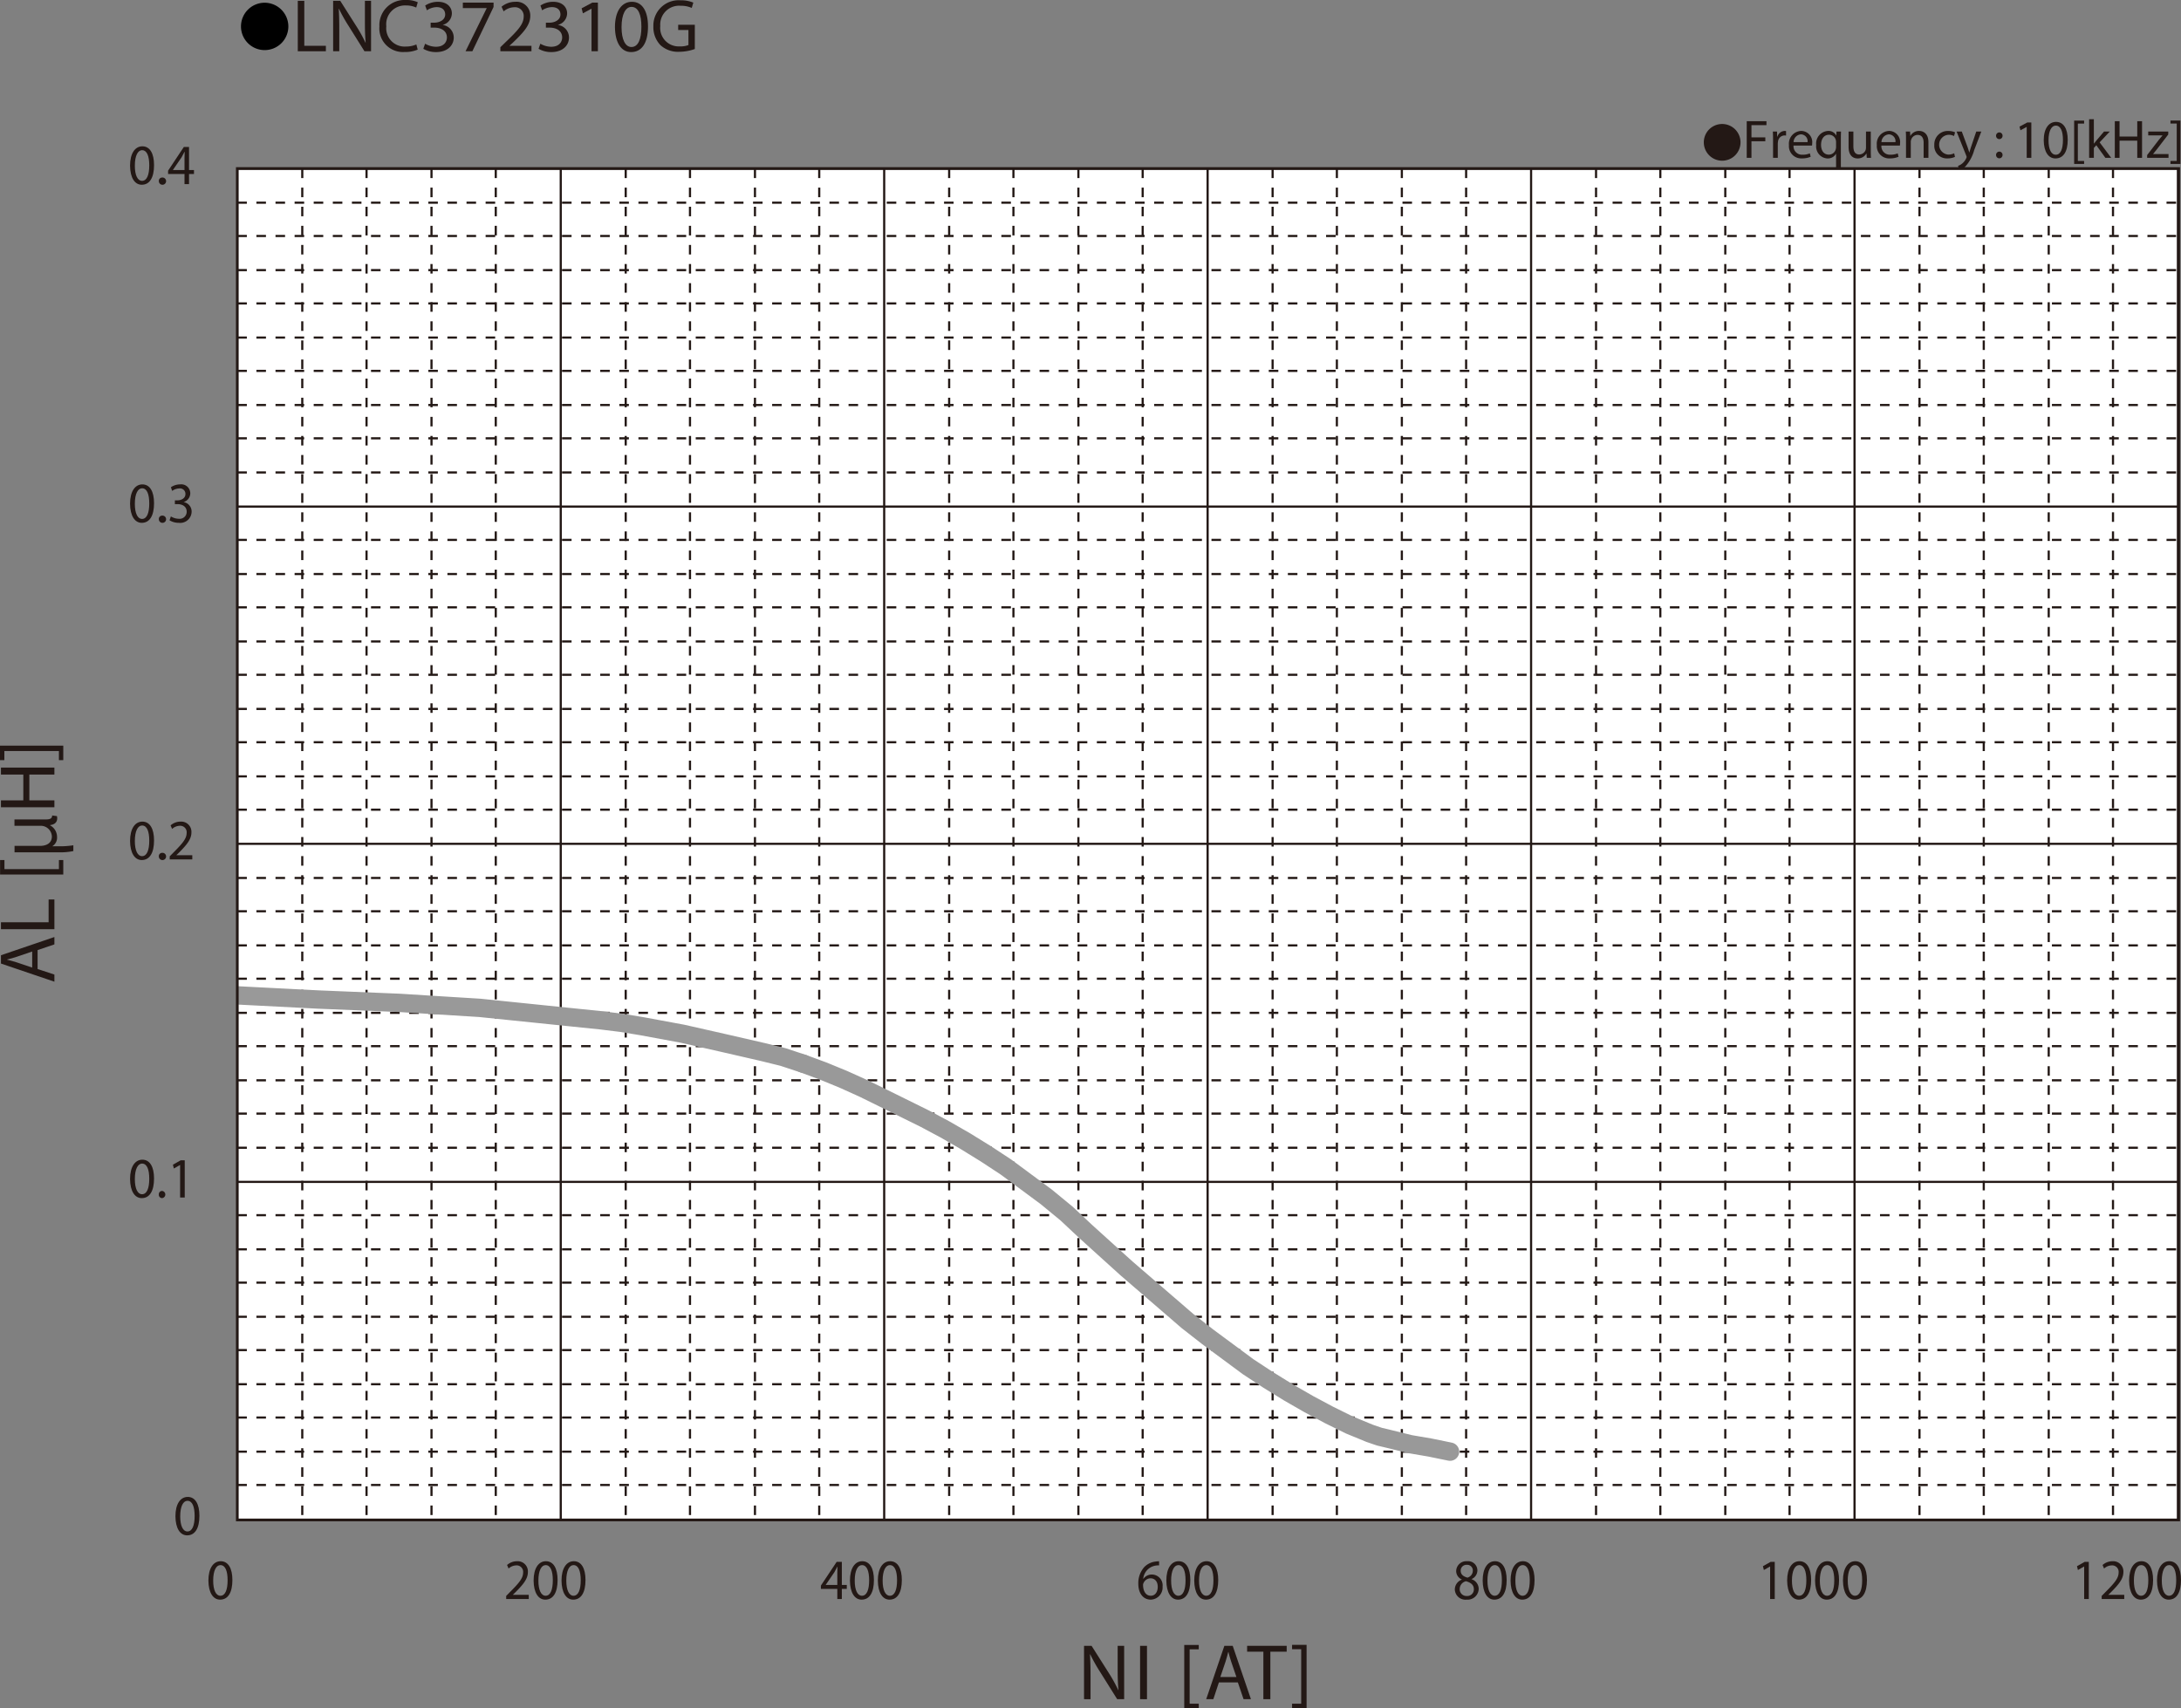 <svg id="レイヤー_1" data-name="レイヤー 1" xmlns="http://www.w3.org/2000/svg" xmlns:xlink="http://www.w3.org/1999/xlink" viewBox="0 0 320.621 251.119">
  <rect x="0" y="0" width="320.621" height="251.119" fill="#808080" stroke="none"/>
  <defs>
    <style>
      .cls-1, .cls-4, .cls-5, .cls-6 {
        fill: none;
      }

      .cls-1, .cls-4, .cls-5 {
        stroke: #231815;
      }

      .cls-1 {
        stroke-miterlimit: 10;
        stroke-width: 0.398px;
      }

      .cls-2 {
        fill: #231815;
      }

      .cls-3 {
        fill: #fff;
      }

      .cls-4, .cls-5 {
        stroke-miterlimit: 3.864;
        stroke-width: 0.319px;
      }

      .cls-4 {
        stroke-dasharray: 1.404 1.404;
      }

      .cls-6 {
        stroke: #999;
        stroke-linecap: round;
        stroke-linejoin: round;
        stroke-width: 2.696px;
      }

      .cls-7 {
        clip-path: url(#clip-path);
      }
    </style>
    <clipPath id="clip-path" transform="translate(-1.859 -7.511)">
      <rect class="cls-1" x="36.744" y="32.289" width="285.392" height="198.684"/>
    </clipPath>
  </defs>
  <title>CM_AL-Bias2_LNC372310G</title>
  <g>
    <path class="cls-2" d="M255.029,25.741a2.698,2.698,0,1,1-2.699,2.698A2.694,2.694,0,0,1,255.029,25.741Z" transform="translate(-1.859 -7.511)"/>
    <path class="cls-2" d="M258.639,25.329H261.541v.584h-2.207v1.791h2.039v.576H259.334v2.438h-.695Z" transform="translate(-1.859 -7.511)"/>
    <path class="cls-2" d="M262.51,28.055c0-.456-.008-.848-.031-1.208h.615l.024.76h.032a1.161,1.161,0,0,1,1.071-.848.765.765,0,0,1,.2.024v.664a1.057,1.057,0,0,0-.24-.024.986.986,0,0,0-.943.903,2.018,2.018,0,0,0-.032.328v2.063h-.696Z" transform="translate(-1.859 -7.511)"/>
    <path class="cls-2" d="M265.519,28.911a1.24,1.24,0,0,0,1.327,1.343,2.545,2.545,0,0,0,1.071-.2l.12.503a3.128,3.128,0,0,1-1.287.24,1.797,1.797,0,0,1-1.903-1.951,1.879,1.879,0,0,1,1.815-2.087,1.639,1.639,0,0,1,1.599,1.823,2.48,2.48,0,0,1-.024.328Zm2.062-.503a1.001,1.001,0,0,0-.976-1.144,1.166,1.166,0,0,0-1.079,1.144Z" transform="translate(-1.859 -7.511)"/>
    <path class="cls-2" d="M271.773,30.118h-.017a1.377,1.377,0,0,1-1.263.688,1.765,1.765,0,0,1-1.64-1.959,1.854,1.854,0,0,1,1.751-2.087,1.271,1.271,0,0,1,1.191.672h.016l.024-.584H272.5c-.016.328-.023.664-.023,1.063v4.39h-.703Zm0-1.703a1.18,1.18,0,0,0-.032-.296,1.029,1.029,0,0,0-1.008-.799c-.728,0-1.167.616-1.167,1.487,0,.768.367,1.439,1.143,1.439a1.047,1.047,0,0,0,1.008-.768,1.176,1.176,0,0,0,.057-.336Z" transform="translate(-1.859 -7.511)"/>
    <path class="cls-2" d="M276.877,29.662c0,.4.008.752.031,1.056h-.623l-.04-.632h-.017a1.456,1.456,0,0,1-1.279.72c-.607,0-1.335-.336-1.335-1.695V26.848h.704v2.143c0,.736.224,1.231.863,1.231a1.019,1.019,0,0,0,.928-.64,1.051,1.051,0,0,0,.063-.36v-2.375h.704Z" transform="translate(-1.859 -7.511)"/>
    <path class="cls-2" d="M278.438,28.911a1.24,1.24,0,0,0,1.328,1.343,2.54,2.54,0,0,0,1.07-.2l.121.503a3.13,3.13,0,0,1-1.288.24,1.798,1.798,0,0,1-1.903-1.951,1.879,1.879,0,0,1,1.815-2.087,1.639,1.639,0,0,1,1.599,1.823,2.706,2.706,0,0,1-.023.328Zm2.063-.503a1.002,1.002,0,0,0-.976-1.144,1.167,1.167,0,0,0-1.08,1.144Z" transform="translate(-1.859 -7.511)"/>
    <path class="cls-2" d="M282.055,27.896c0-.4-.008-.728-.032-1.048h.624l.039.64h.017a1.424,1.424,0,0,1,1.279-.728c.536,0,1.367.32,1.367,1.647v2.311h-.704V28.487c0-.624-.231-1.143-.895-1.143a.997.997,0,0,0-.943.72.977.977,0,0,0-.049.328v2.327h-.703Z" transform="translate(-1.859 -7.511)"/>
    <path class="cls-2" d="M289.252,30.574a2.586,2.586,0,0,1-1.111.224,1.839,1.839,0,0,1-1.927-1.975,1.966,1.966,0,0,1,2.079-2.055,2.358,2.358,0,0,1,.976.2l-.16.544a1.628,1.628,0,0,0-.815-.184,1.459,1.459,0,0,0-.023,2.911,1.997,1.997,0,0,0,.863-.192Z" transform="translate(-1.859 -7.511)"/>
    <path class="cls-2" d="M290.254,26.848l.848,2.287c.088.256.184.56.248.791h.016c.072-.232.152-.528.248-.808l.768-2.271h.744l-1.056,2.759a5.9,5.9,0,0,1-1.327,2.423,1.909,1.909,0,0,1-.863.456l-.177-.592a1.861,1.861,0,0,0,.616-.344,2.141,2.141,0,0,0,.592-.784.519.519,0,0,0,.056-.168.634.634,0,0,0-.048-.184l-1.432-3.566Z" transform="translate(-1.859 -7.511)"/>
    <path class="cls-2" d="M295.294,27.487a.477.477,0,1,1,.952,0,.476.476,0,1,1-.952,0Zm0,2.823a.477.477,0,1,1,.952,0,.476.476,0,1,1-.952,0Z" transform="translate(-1.859 -7.511)"/>
    <path class="cls-2" d="M299.797,26.176h-.016l-.904.488-.135-.536,1.135-.608h.6v5.197h-.68Z" transform="translate(-1.859 -7.511)"/>
    <path class="cls-2" d="M305.828,28.063c0,1.767-.656,2.742-1.807,2.742-1.016,0-1.703-.951-1.72-2.67,0-1.743.752-2.703,1.808-2.703C305.205,25.433,305.828,26.408,305.828,28.063Zm-2.822.08c0,1.352.416,2.119,1.055,2.119.721,0,1.064-.84,1.064-2.167,0-1.279-.328-2.119-1.057-2.119C303.453,25.977,303.006,26.728,303.006,28.143Z" transform="translate(-1.859 -7.511)"/>
    <path class="cls-2" d="M306.773,31.613V25.241h1.463v.44h-.92v5.493h.92v.44Z" transform="translate(-1.859 -7.511)"/>
    <path class="cls-2" d="M309.669,28.623h.017c.096-.136.231-.304.344-.44l1.135-1.335h.848L310.517,28.439l1.703,2.279h-.855l-1.335-1.855-.36.4v1.455h-.696V25.041h.696Z" transform="translate(-1.859 -7.511)"/>
    <path class="cls-2" d="M313.445,25.329V27.584h2.605V25.329h.704v5.389h-.704V28.191h-2.605v2.526H312.749V25.329Z" transform="translate(-1.859 -7.511)"/>
    <path class="cls-2" d="M317.502,30.31l1.751-2.279c.168-.208.327-.392.504-.6v-.016h-2.095v-.568h2.95l-.009.44L318.877,29.534c-.16.216-.32.408-.496.608v.016h2.264v.56H317.502Z" transform="translate(-1.859 -7.511)"/>
    <path class="cls-2" d="M322.396,25.233v6.38h-1.463v-.44h.92v-5.501h-.92v-.439Z" transform="translate(-1.859 -7.511)"/>
  </g>
  <g>
    <path d="M44.249,11.43a3.482,3.482,0,1,1-3.478-3.518A3.496,3.496,0,0,1,44.249,11.43Z" transform="translate(-1.859 -7.511)"/>
    <path class="cls-2" d="M45.635,7.632h.958v6.612h3.173v.803H45.635Z" transform="translate(-1.859 -7.511)"/>
    <path class="cls-2" d="M50.832,15.047v-7.415h1.046l2.38,3.751a21.017,21.017,0,0,1,1.333,2.409l.022-.011c-.088-.99-.11-1.892-.11-3.047V7.632h.903v7.415h-.969l-2.357-3.763a23.463,23.463,0,0,1-1.388-2.475l-.033.011c.055.935.077,1.827.077,3.059v3.168Z" transform="translate(-1.859 -7.511)"/>
    <path class="cls-2" d="M63.265,14.805a4.759,4.759,0,0,1-1.961.352,3.468,3.468,0,0,1-3.669-3.751,3.693,3.693,0,0,1,3.878-3.895,3.988,3.988,0,0,1,1.763.33l-.231.781a3.49,3.49,0,0,0-1.498-.308,2.759,2.759,0,0,0-2.897,3.059A2.697,2.697,0,0,0,61.502,14.354a3.844,3.844,0,0,0,1.564-.308Z" transform="translate(-1.859 -7.511)"/>
    <path class="cls-2" d="M64.352,13.936a3.241,3.241,0,0,0,1.586.451c1.245,0,1.63-.792,1.62-1.386-.011-1.001-.915-1.43-1.851-1.43H65.167v-.726h.54c.705,0,1.598-.363,1.598-1.21,0-.572-.364-1.078-1.256-1.078a2.634,2.634,0,0,0-1.432.473l-.253-.704a3.408,3.408,0,0,1,1.873-.55c1.41,0,2.049.836,2.049,1.705a1.776,1.776,0,0,1-1.322,1.683v.022a1.863,1.863,0,0,1,1.598,1.837c0,1.145-.893,2.146-2.611,2.146a3.639,3.639,0,0,1-1.862-.484Z" transform="translate(-1.859 -7.511)"/>
    <path class="cls-2" d="M74.417,7.896v.638l-3.118,6.513H70.297l3.107-6.326V8.699H69.9V7.896Z" transform="translate(-1.859 -7.511)"/>
    <path class="cls-2" d="M75.416,15.047v-.594l.76-.737c1.829-1.738,2.655-2.663,2.666-3.741a1.276,1.276,0,0,0-1.421-1.397,2.442,2.442,0,0,0-1.521.605L75.592,8.501a3.147,3.147,0,0,1,2.027-.726A2.013,2.013,0,0,1,79.812,9.854c0,1.32-.958,2.388-2.468,3.84l-.573.528v.022h3.217v.803Z" transform="translate(-1.859 -7.511)"/>
    <path class="cls-2" d="M81.295,13.936a3.241,3.241,0,0,0,1.586.451c1.245,0,1.63-.792,1.62-1.386-.011-1.001-.915-1.43-1.851-1.43h-.54v-.726h.54c.705,0,1.598-.363,1.598-1.21,0-.572-.364-1.078-1.256-1.078a2.633,2.633,0,0,0-1.432.473l-.253-.704A3.408,3.408,0,0,1,83.179,7.775c1.41,0,2.049.836,2.049,1.705a1.776,1.776,0,0,1-1.322,1.683v.022a1.863,1.863,0,0,1,1.598,1.837c0,1.145-.893,2.146-2.611,2.146a3.639,3.639,0,0,1-1.862-.484Z" transform="translate(-1.859 -7.511)"/>
    <path class="cls-2" d="M88.816,8.798h-.022l-1.245.671-.187-.737,1.564-.836h.827v7.151h-.937Z" transform="translate(-1.859 -7.511)"/>
    <path class="cls-2" d="M97.119,11.395c0,2.431-.903,3.773-2.49,3.773-1.399,0-2.347-1.309-2.369-3.675,0-2.398,1.036-3.718,2.49-3.718C96.26,7.775,97.119,9.117,97.119,11.395Zm-3.889.11c0,1.859.573,2.916,1.454,2.916.992,0,1.465-1.155,1.465-2.981,0-1.76-.452-2.916-1.454-2.916C93.847,8.523,93.23,9.557,93.23,11.504Z" transform="translate(-1.859 -7.511)"/>
    <path class="cls-2" d="M104.001,14.717a6.917,6.917,0,0,1-2.28.407,3.819,3.819,0,0,1-2.776-.979,3.812,3.812,0,0,1-1.036-2.761,3.722,3.722,0,0,1,4.021-3.829,4.59,4.59,0,0,1,1.851.341l-.231.781a3.856,3.856,0,0,0-1.642-.319,2.775,2.775,0,0,0-2.985,2.981,2.719,2.719,0,0,0,2.864,2.992,3.132,3.132,0,0,0,1.278-.198V11.922h-1.509v-.77h2.446Z" transform="translate(-1.859 -7.511)"/>
  </g>
  <rect class="cls-3" x="34.885" y="24.778" width="285.392" height="198.684"/>
  <path class="cls-4" d="M36.744,37.309h285.292M36.744,42.205h285.292m-285.292,5.018h285.292M36.744,52.121h285.292m-285.292,5.018h285.292m-285.292,4.899h285.292m-285.292,5.018h285.292M36.744,71.952h285.292M36.744,76.971h285.292m-285.292,9.916h285.292m-285.292,5.019h285.292m-285.292,4.897h285.292M36.744,101.821h285.292m-285.292,4.897h285.292m-285.292,5.019h285.292m-285.292,4.897h285.292m-285.292,5.02h285.292m-285.292,4.896h285.292M36.744,136.589h285.292m-285.292,4.896h285.292m-285.292,5.019h285.292m-285.292,4.897h285.292M36.744,156.421h285.292m-285.292,4.896h285.292m-285.292,5.02h285.292m-285.292,4.896h285.292m-285.292,5.019h285.292m-285.292,9.915h285.292m-285.292,5.019h285.292m-285.292,4.897h285.292m-285.292,5.02h285.292m-285.292,4.896h285.292m-285.292,5.02h285.292m-285.292,4.896h285.292m-285.292,5.018h285.292m-285.292,4.899h285.292" transform="translate(-1.859 -7.511)"/>
  <path class="cls-5" d="M36.744,32.289h285.292m-285.292,49.7h285.292m-285.292,49.581h285.292M36.744,181.271h285.292" transform="translate(-1.859 -7.511)"/>
  <path class="cls-4" d="M312.483,32.289V230.851m-9.449-198.562V230.851M293.485,32.289V230.851m-9.449-198.562V230.851M264.934,32.289V230.851M255.487,32.289V230.851M245.936,32.289V230.851M236.488,32.289V230.851M217.389,32.289V230.851m-9.45-198.562V230.851M198.388,32.289V230.851M188.94,32.289V230.851M169.839,32.289V230.851M160.391,32.289V230.851M150.84,32.289V230.851M141.392,32.289V230.851M122.291,32.289V230.851M112.843,32.289V230.851M103.292,32.289V230.851M93.843,32.289V230.851M74.74,32.289V230.851M65.293,32.289V230.851M55.743,32.289V230.851M46.295,32.289V230.851" transform="translate(-1.859 -7.511)"/>
  <path class="cls-5" d="M322.036,32.289V230.851M274.487,32.289V230.851M226.939,32.289V230.851M179.388,32.289V230.851M131.841,32.289V230.851M84.292,32.289V230.851" transform="translate(-1.859 -7.511)"/>
  <path class="cls-2" d="M31.175,230.354c0,1.857-.656,2.884-1.807,2.884-1.016,0-1.703-1.001-1.719-2.809,0-1.833.751-2.842,1.807-2.842C30.552,227.587,31.175,228.613,31.175,230.354Zm-2.823.084c0,1.421.416,2.228,1.056,2.228.72,0,1.063-.883,1.063-2.278,0-1.345-.328-2.228-1.056-2.228C28.801,228.159,28.353,228.949,28.353,230.438Z" transform="translate(-1.859 -7.511)"/>
  <g>
    <path class="cls-2" d="M24.505,180.775c0,1.857-.656,2.884-1.807,2.884-1.016,0-1.703-1.001-1.719-2.809,0-1.833.751-2.842,1.807-2.842C23.882,178.009,24.505,179.035,24.505,180.775Zm-2.823.084c0,1.421.416,2.228,1.056,2.228.72,0,1.063-.883,1.063-2.278,0-1.345-.328-2.228-1.056-2.228C22.131,178.581,21.683,179.371,21.683,180.859Z" transform="translate(-1.859 -7.511)"/>
    <path class="cls-2" d="M25.21,183.129a.486.486,0,0,1,.479-.529.533.533,0,0,1-.008,1.06A.485.485,0,0,1,25.21,183.129Z" transform="translate(-1.859 -7.511)"/>
    <path class="cls-2" d="M28.336,178.791h-.016l-.904.513-.136-.563,1.135-.639h.6v5.465h-.68Z" transform="translate(-1.859 -7.511)"/>
  </g>
  <g>
    <path class="cls-2" d="M24.505,131.071c0,1.858-.656,2.884-1.807,2.884-1.016,0-1.703-1-1.719-2.808,0-1.833.751-2.842,1.807-2.842C23.882,128.305,24.505,129.331,24.505,131.071Zm-2.823.084c0,1.421.416,2.228,1.056,2.228.72,0,1.063-.883,1.063-2.279,0-1.345-.328-2.228-1.056-2.228C22.131,128.876,21.683,129.667,21.683,131.155Z" transform="translate(-1.859 -7.511)"/>
    <path class="cls-2" d="M25.21,133.425a.486.486,0,0,1,.479-.53.533.533,0,1,1-.479.53Z" transform="translate(-1.859 -7.511)"/>
    <path class="cls-2" d="M26.809,133.862v-.454l.552-.563c1.327-1.329,1.927-2.035,1.935-2.859a.953.953,0,0,0-1.032-1.068,1.728,1.728,0,0,0-1.104.462l-.224-.521a2.216,2.216,0,0,1,1.471-.555A1.501,1.501,0,0,1,29.999,129.894c0,1.009-.695,1.824-1.791,2.934l-.416.404v.017H30.127v.614Z" transform="translate(-1.859 -7.511)"/>
  </g>
  <g>
    <path class="cls-2" d="M24.505,81.493c0,1.858-.656,2.884-1.807,2.884-1.016,0-1.703-1-1.719-2.808,0-1.833.751-2.842,1.807-2.842C23.882,78.727,24.505,79.752,24.505,81.493Zm-2.823.084c0,1.421.416,2.228,1.056,2.228.72,0,1.063-.883,1.063-2.279,0-1.345-.328-2.228-1.056-2.228C22.131,79.298,21.683,80.089,21.683,81.577Z" transform="translate(-1.859 -7.511)"/>
    <path class="cls-2" d="M25.21,83.847a.486.486,0,0,1,.479-.53.533.533,0,1,1-.479.53Z" transform="translate(-1.859 -7.511)"/>
    <path class="cls-2" d="M26.977,83.435a2.27,2.27,0,0,0,1.151.345,1.041,1.041,0,0,0,1.175-1.06c-.008-.765-.664-1.093-1.343-1.093h-.392v-.555h.392c.512,0,1.159-.277,1.159-.925a.8.8,0,0,0-.912-.824,1.848,1.848,0,0,0-1.039.361l-.184-.538a2.389,2.389,0,0,1,1.359-.42,1.319,1.319,0,0,1,1.487,1.303,1.349,1.349,0,0,1-.959,1.287v.017a1.402,1.402,0,0,1,1.159,1.404,1.682,1.682,0,0,1-1.895,1.639,2.547,2.547,0,0,1-1.351-.37Z" transform="translate(-1.859 -7.511)"/>
  </g>
  <g>
    <path class="cls-2" d="M24.505,31.788c0,1.858-.656,2.884-1.807,2.884-1.016,0-1.703-1-1.719-2.808,0-1.833.751-2.842,1.807-2.842C23.882,29.021,24.505,30.047,24.505,31.788Zm-2.823.084c0,1.421.416,2.228,1.056,2.228.72,0,1.063-.883,1.063-2.279,0-1.345-.328-2.228-1.056-2.228C22.131,29.593,21.683,30.384,21.683,31.872Z" transform="translate(-1.859 -7.511)"/>
    <path class="cls-2" d="M25.21,34.142a.486.486,0,0,1,.479-.53.533.533,0,1,1-.479.53Z" transform="translate(-1.859 -7.511)"/>
    <path class="cls-2" d="M28.984,34.579V33.091H26.569v-.487l2.318-3.489h.76v3.396H30.375v.58h-.728V34.579Zm0-2.068V30.687q0-.429.024-.858h-.024c-.16.32-.288.555-.432.807l-1.271,1.858v.017Z" transform="translate(-1.859 -7.511)"/>
  </g>
  <g>
    <path class="cls-2" d="M36.022,239.807c0,1.857-.656,2.884-1.807,2.884-1.016,0-1.703-1.001-1.719-2.809,0-1.833.751-2.842,1.807-2.842C35.398,237.04,36.022,238.066,36.022,239.807Zm-2.823.084c0,1.421.416,2.228,1.056,2.228.72,0,1.063-.883,1.063-2.278,0-1.345-.328-2.228-1.056-2.228C33.647,237.612,33.199,238.402,33.199,239.891Z" transform="translate(-1.859 -7.511)"/>
    <path class="cls-2" d="M76.272,242.598v-.454l.552-.563c1.328-1.328,1.928-2.034,1.936-2.858a.953.953,0,0,0-1.031-1.067,1.723,1.723,0,0,0-1.104.462l-.225-.521a2.218,2.218,0,0,1,1.472-.555,1.501,1.501,0,0,1,1.591,1.589c0,1.01-.695,1.825-1.791,2.935l-.416.403v.018h2.335v.613Z" transform="translate(-1.859 -7.511)"/>
    <path class="cls-2" d="M83.829,239.807c0,1.857-.655,2.884-1.807,2.884-1.016,0-1.703-1.001-1.719-2.809,0-1.833.751-2.842,1.807-2.842C83.206,237.04,83.829,238.066,83.829,239.807Zm-2.822.084c0,1.421.416,2.228,1.056,2.228.72,0,1.063-.883,1.063-2.278,0-1.345-.328-2.228-1.056-2.228C81.455,237.612,81.007,238.402,81.007,239.891Z" transform="translate(-1.859 -7.511)"/>
    <path class="cls-2" d="M87.931,239.807c0,1.857-.655,2.884-1.807,2.884-1.016,0-1.703-1.001-1.719-2.809,0-1.833.751-2.842,1.807-2.842C87.308,237.04,87.931,238.066,87.931,239.807Zm-2.822.084c0,1.421.416,2.228,1.056,2.228.72,0,1.063-.883,1.063-2.278,0-1.345-.328-2.228-1.056-2.228C85.557,237.612,85.108,238.402,85.108,239.891Z" transform="translate(-1.859 -7.511)"/>
    <path class="cls-2" d="M124.95,242.598v-1.488h-2.414v-.487l2.318-3.489h.76v3.396h.728v.58h-.728v1.488Zm0-2.068v-1.824c0-.286.009-.572.024-.857h-.024c-.159.319-.287.555-.432.807l-1.27,1.858v.017Z" transform="translate(-1.859 -7.511)"/>
    <path class="cls-2" d="M130.332,239.807c0,1.857-.655,2.884-1.807,2.884-1.016,0-1.703-1.001-1.719-2.809,0-1.833.751-2.842,1.807-2.842C129.709,237.04,130.332,238.066,130.332,239.807Zm-2.822.084c0,1.421.416,2.228,1.056,2.228.72,0,1.063-.883,1.063-2.278,0-1.345-.328-2.228-1.056-2.228C127.958,237.612,127.51,238.402,127.51,239.891Z" transform="translate(-1.859 -7.511)"/>
    <path class="cls-2" d="M134.435,239.807c0,1.857-.655,2.884-1.807,2.884-1.016,0-1.703-1.001-1.719-2.809,0-1.833.751-2.842,1.807-2.842C133.812,237.04,134.435,238.066,134.435,239.807Zm-2.822.084c0,1.421.416,2.228,1.056,2.228.72,0,1.063-.883,1.063-2.278,0-1.345-.328-2.228-1.056-2.228C132.061,237.612,131.612,238.402,131.612,239.891Z" transform="translate(-1.859 -7.511)"/>
    <path class="cls-2" d="M172.254,237.654a2.414,2.414,0,0,0-.527.033,2.176,2.176,0,0,0-1.808,1.942h.024a1.524,1.524,0,0,1,1.255-.631,1.589,1.589,0,0,1,1.567,1.766,1.791,1.791,0,0,1-1.727,1.926c-1.112,0-1.84-.908-1.84-2.329a3.537,3.537,0,0,1,.88-2.464,2.773,2.773,0,0,1,1.663-.807,3.152,3.152,0,0,1,.512-.042Zm-.2,3.152c0-.781-.424-1.253-1.071-1.253a1.155,1.155,0,0,0-1.007.673.646.646,0,0,0-.08.328c.016.899.407,1.563,1.144,1.563C171.646,242.118,172.054,241.589,172.054,240.807Z" transform="translate(-1.859 -7.511)"/>
    <path class="cls-2" d="M176.844,239.807c0,1.857-.655,2.884-1.807,2.884-1.016,0-1.703-1.001-1.719-2.809,0-1.833.751-2.842,1.807-2.842C176.221,237.04,176.844,238.066,176.844,239.807Zm-2.822.084c0,1.421.416,2.228,1.056,2.228.72,0,1.063-.883,1.063-2.278,0-1.345-.328-2.228-1.056-2.228C174.47,237.612,174.021,238.402,174.021,239.891Z" transform="translate(-1.859 -7.511)"/>
    <path class="cls-2" d="M180.946,239.807c0,1.857-.655,2.884-1.807,2.884-1.016,0-1.703-1.001-1.719-2.809,0-1.833.751-2.842,1.807-2.842C180.323,237.04,180.946,238.066,180.946,239.807Zm-2.822.084c0,1.421.416,2.228,1.056,2.228.72,0,1.063-.883,1.063-2.278,0-1.345-.328-2.228-1.056-2.228C178.572,237.612,178.124,238.402,178.124,239.891Z" transform="translate(-1.859 -7.511)"/>
    <path class="cls-2" d="M215.727,241.21a1.555,1.555,0,0,1,1.031-1.463l-.008-.024a1.354,1.354,0,0,1-.823-1.228A1.483,1.483,0,0,1,217.533,237.04a1.369,1.369,0,0,1,1.512,1.346,1.39,1.39,0,0,1-.855,1.277v.025a1.505,1.505,0,0,1,1.047,1.413,1.631,1.631,0,0,1-1.767,1.589A1.564,1.564,0,0,1,215.727,241.21Zm2.799-.033c0-.664-.44-.983-1.144-1.194a1.172,1.172,0,0,0-.936,1.127.986.986,0,0,0,1.039,1.043A.961.961,0,0,0,218.525,241.177Zm-1.936-2.732c0,.547.392.841.991,1.009a1.063,1.063,0,0,0,.792-.992.829.829,0,0,0-.88-.891A.846.846,0,0,0,216.59,238.444Z" transform="translate(-1.859 -7.511)"/>
    <path class="cls-2" d="M223.347,239.807c0,1.857-.655,2.884-1.807,2.884-1.016,0-1.703-1.001-1.719-2.809,0-1.833.751-2.842,1.807-2.842C222.724,237.04,223.347,238.066,223.347,239.807Zm-2.822.084c0,1.421.416,2.228,1.056,2.228.72,0,1.063-.883,1.063-2.278,0-1.345-.328-2.228-1.056-2.228C220.973,237.612,220.524,238.402,220.524,239.891Z" transform="translate(-1.859 -7.511)"/>
    <path class="cls-2" d="M227.449,239.807c0,1.857-.655,2.884-1.807,2.884-1.016,0-1.703-1.001-1.719-2.809,0-1.833.751-2.842,1.807-2.842C226.826,237.04,227.449,238.066,227.449,239.807Zm-2.822.084c0,1.421.416,2.228,1.056,2.228.72,0,1.063-.883,1.063-2.278,0-1.345-.328-2.228-1.056-2.228C225.075,237.612,224.627,238.402,224.627,239.891Z" transform="translate(-1.859 -7.511)"/>
    <path class="cls-2" d="M262.078,237.822h-.016l-.903.513-.136-.563,1.135-.639h.6v5.465h-.68Z" transform="translate(-1.859 -7.511)"/>
    <path class="cls-2" d="M268.107,239.807c0,1.857-.655,2.884-1.807,2.884-1.016,0-1.703-1.001-1.719-2.809,0-1.833.751-2.842,1.807-2.842C267.484,237.04,268.107,238.066,268.107,239.807Zm-2.822.084c0,1.421.416,2.228,1.056,2.228.72,0,1.063-.883,1.063-2.278,0-1.345-.328-2.228-1.056-2.228C265.733,237.612,265.285,238.402,265.285,239.891Z" transform="translate(-1.859 -7.511)"/>
    <path class="cls-2" d="M272.21,239.807c0,1.857-.655,2.884-1.807,2.884-1.016,0-1.703-1.001-1.719-2.809,0-1.833.751-2.842,1.807-2.842C271.587,237.04,272.21,238.066,272.21,239.807Zm-2.822.084c0,1.421.416,2.228,1.056,2.228.72,0,1.063-.883,1.063-2.278,0-1.345-.328-2.228-1.056-2.228C269.836,237.612,269.388,238.402,269.388,239.891Z" transform="translate(-1.859 -7.511)"/>
    <path class="cls-2" d="M276.312,239.807c0,1.857-.655,2.884-1.807,2.884-1.016,0-1.703-1.001-1.719-2.809,0-1.833.751-2.842,1.807-2.842C275.688,237.04,276.312,238.066,276.312,239.807Zm-2.822.084c0,1.421.416,2.228,1.056,2.228.72,0,1.063-.883,1.063-2.278,0-1.345-.328-2.228-1.056-2.228C273.938,237.612,273.489,238.402,273.489,239.891Z" transform="translate(-1.859 -7.511)"/>
    <path class="cls-2" d="M308.245,237.822h-.016l-.903.513-.137-.563,1.136-.639h.6v5.465h-.68Z" transform="translate(-1.859 -7.511)"/>
    <path class="cls-2" d="M310.82,242.598v-.454l.552-.563c1.327-1.328,1.928-2.034,1.936-2.858a.953.953,0,0,0-1.031-1.067,1.725,1.725,0,0,0-1.104.462l-.225-.521a2.218,2.218,0,0,1,1.472-.555,1.501,1.501,0,0,1,1.591,1.589c0,1.01-.695,1.825-1.791,2.935l-.415.403v.018h2.334v.613Z" transform="translate(-1.859 -7.511)"/>
    <path class="cls-2" d="M318.377,239.807c0,1.857-.655,2.884-1.807,2.884-1.016,0-1.703-1.001-1.719-2.809,0-1.833.751-2.842,1.807-2.842C317.754,237.04,318.377,238.066,318.377,239.807Zm-2.822.084c0,1.421.416,2.228,1.056,2.228.72,0,1.063-.883,1.063-2.278,0-1.345-.328-2.228-1.056-2.228C316.003,237.612,315.555,238.402,315.555,239.891Z" transform="translate(-1.859 -7.511)"/>
    <path class="cls-2" d="M322.479,239.807c0,1.857-.655,2.884-1.807,2.884-1.016,0-1.703-1.001-1.719-2.809,0-1.833.751-2.842,1.807-2.842C321.856,237.04,322.479,238.066,322.479,239.807Zm-2.822.084c0,1.421.416,2.228,1.056,2.228.72,0,1.063-.883,1.063-2.278,0-1.345-.328-2.228-1.056-2.228C320.105,237.612,319.657,238.402,319.657,239.891Z" transform="translate(-1.859 -7.511)"/>
  </g>
  <g>
    <path class="cls-2" d="M161.219,257.326v-7.847h1.107l2.519,3.97a22.161,22.161,0,0,1,1.41,2.55l.023-.012c-.093-1.048-.116-2.003-.116-3.225v-3.283h.956v7.847H166.092l-2.494-3.981a24.691,24.691,0,0,1-1.47-2.62l-.034.012c.058.99.081,1.933.081,3.236v3.354Z" transform="translate(-1.859 -7.511)"/>
    <path class="cls-2" d="M170.474,249.479v7.847H169.459v-7.847Z" transform="translate(-1.859 -7.511)"/>
    <path class="cls-2" d="M175.951,258.63v-9.278H178.084v.64h-1.34v7.999H178.084v.64Z" transform="translate(-1.859 -7.511)"/>
    <path class="cls-2" d="M181.044,254.858l-.815,2.468h-1.05l2.67-7.847h1.225l2.681,7.847h-1.084l-.84-2.468Zm2.577-.792-.77-2.259c-.175-.513-.292-.978-.408-1.432h-.023c-.116.466-.245.942-.396,1.42l-.77,2.271Z" transform="translate(-1.859 -7.511)"/>
    <path class="cls-2" d="M187.583,250.341h-2.39v-.861h5.817v.861h-2.401v6.985H187.583Z" transform="translate(-1.859 -7.511)"/>
    <path class="cls-2" d="M193.935,249.34v9.29h-2.133v-.64h1.341v-8.011h-1.341v-.64Z" transform="translate(-1.859 -7.511)"/>
  </g>
  <polyline class="cls-6" points="118.069 156.378 121.048 157.478 124.025 158.703 127.003 160.05 129.982 161.517 135.938 164.457 138.915 166.047 141.894 167.761 144.872 169.599 147.853 171.556 153.81 175.964 156.786 178.412 159.661 181.106 165.617 186.492 174.553 194.204 177.529 196.529 183.486 200.937 186.466 202.896 189.443 204.733 192.422 206.446 195.399 208.036 198.379 209.506 201.355 210.73 202.792 211.221 204.334 211.588 207.312 212.322 210.187 212.812 213.166 213.422"/>
  <g>
    <g class="cls-7">
      <polyline class="cls-6" points="34.885 146.34 46.797 146.95 58.709 147.442 64.564 147.808 70.52 148.175 88.39 150.011 91.367 150.379 94.345 150.869 100.302 151.971 106.259 153.317 112.113 154.663 115.091 155.396 118.069 156.378"/>
    </g>
    <rect class="cls-1" x="34.885" y="24.778" width="285.392" height="198.684"/>
  </g>
  <g>
    <path class="cls-2" d="M7.385,149.976,9.856,150.791v1.048l-7.857-2.666V147.95L9.856,145.272v1.083l-2.471.838Zm-.793-2.572-2.262.769c-.513.174-.979.291-1.434.407v.023c.466.116.944.244,1.422.396l2.273.769Z" transform="translate(-1.859 -7.511)"/>
    <path class="cls-2" d="M1.999,144.119v-1.013H9.005v-3.354H9.856v4.366Z" transform="translate(-1.859 -7.511)"/>
    <path class="cls-2" d="M11.162,136.085h-9.291V133.954h.641V135.293h8.009V133.954h.641Z" transform="translate(-1.859 -7.511)"/>
    <path class="cls-2" d="M3.996,132.814v-.941h3.729c.941,0,1.759-.38,1.759-1.389A1.636,1.636,0,0,0,7.804,128.917H3.985v-.93H8.555c.672,0,.952-.134.974-.583l.695.09a1.001,1.001,0,0,1,.044.325c0,.481-.269.907-1.053.997v.034a1.931,1.931,0,0,1,1.03,1.703A1.471,1.471,0,0,1,9.54,131.93h.829a12.797,12.797,0,0,0,2.273-.146v.851a9.249,9.249,0,0,1-2.195.179Z" transform="translate(-1.859 -7.511)"/>
    <path class="cls-2" d="M1.999,125.182H5.286v-3.795H1.999V120.362H9.856v1.024H6.172v3.795H9.856v1.013H1.999Z" transform="translate(-1.859 -7.511)"/>
    <path class="cls-2" d="M1.859,117.137h9.303v2.13h-.641v-1.339H2.5v1.339H1.859Z" transform="translate(-1.859 -7.511)"/>
  </g>
</svg>
